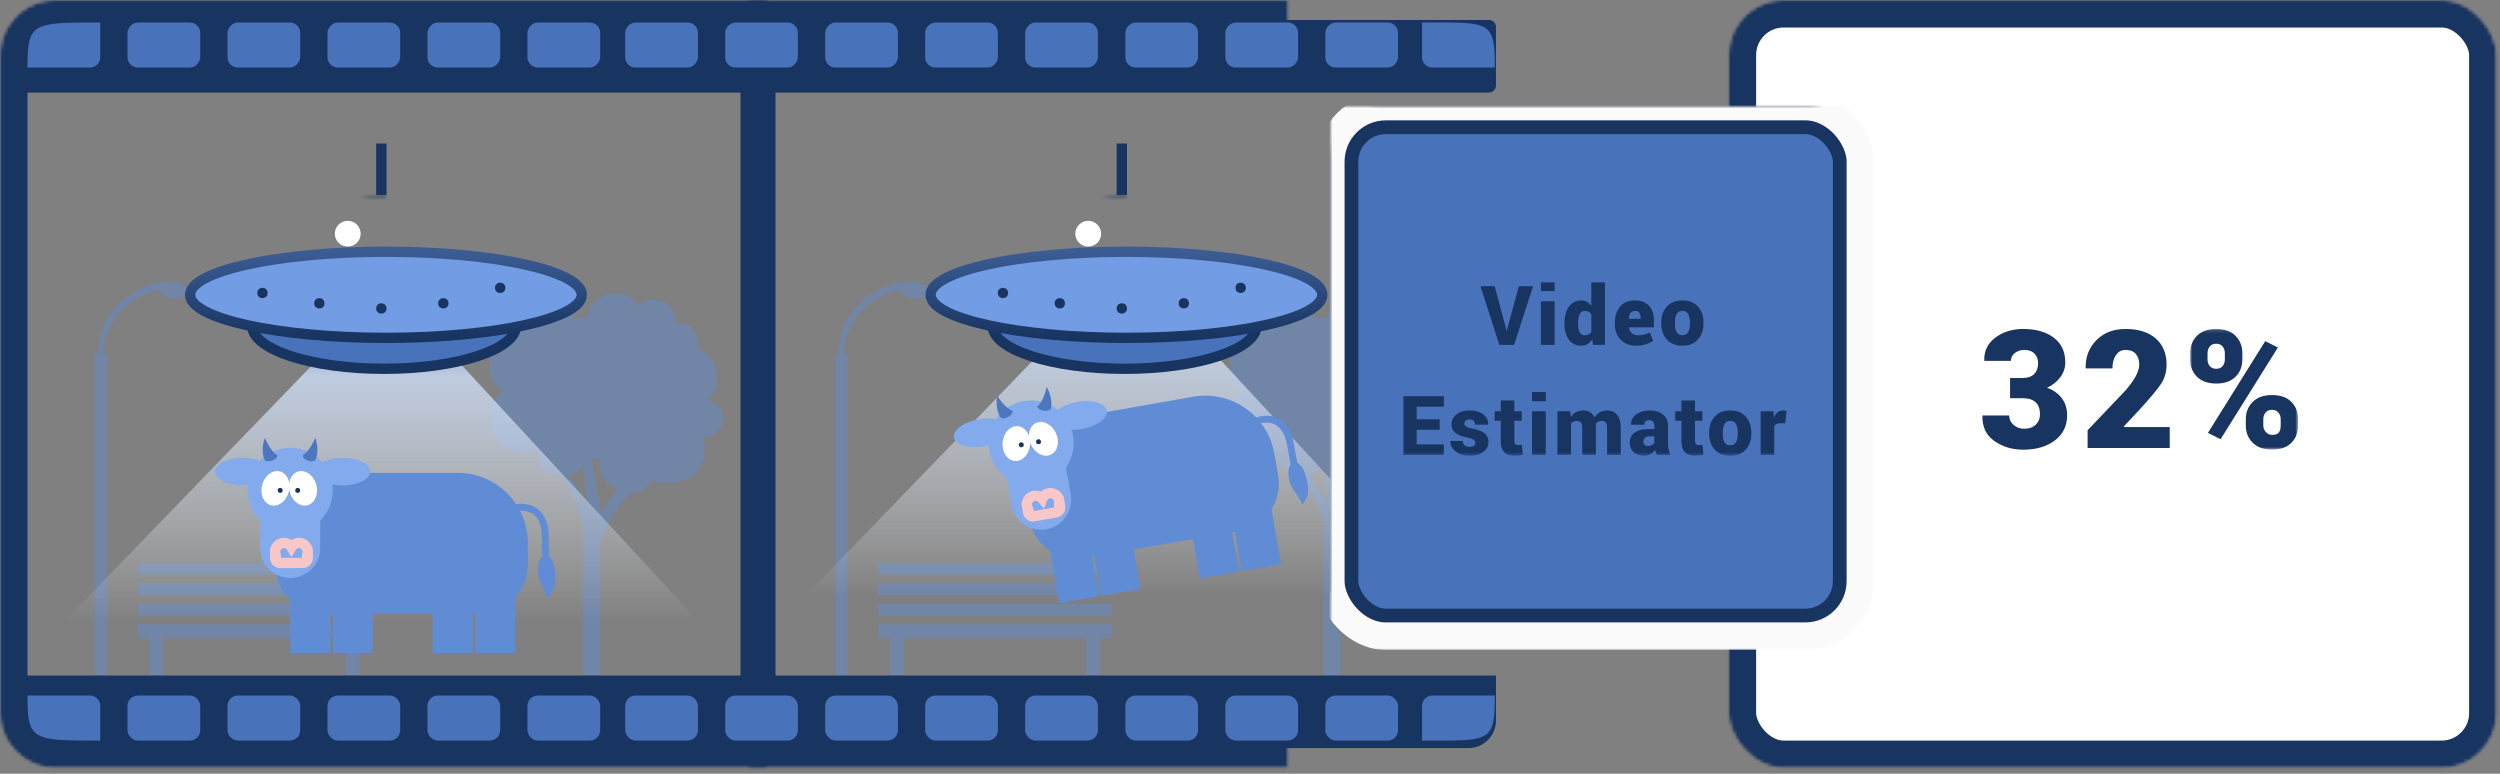<svg width="727" height="225" xmlns="http://www.w3.org/2000/svg" xmlns:xlink="http://www.w3.org/1999/xlink"><rect width="100%" height="100%" fill="#808080" stroke="none"/><defs><path d="M0 15.996C0 7.162 7.162 0 15.994 0h207.34v223.362H15.994C7.161 223.362 0 216.199 0 207.365V15.996z" id="a"/><mask id="i" x="0" y="0" width="223.334" height="223.362" fill="#fff"><use xlink:href="#a"/></mask><mask id="j" x="0" y="0" width="223.334" height="223.362" fill="#fff"><use xlink:href="#a"/></mask><linearGradient x1="51.032%" y1="0%" x2="51.032%" y2="51.797%" id="k"><stop stop-color="#4873BB" offset="0%"/><stop stop-color="#CDDDF5" stop-opacity=".813" offset="22.703%"/><stop stop-color="#FBFBFB" stop-opacity="0" offset="100%"/></linearGradient><linearGradient x1="50%" y1="0%" x2="50%" y2="100%" id="m"><stop stop-color="#3B5D94" offset="0%"/><stop stop-color="#183461" offset="100%"/></linearGradient><path d="M55.525 48.397c15.725 0 21.665-1.878 28.474-5.321 0-10.546-12.749-19.096-28.474-19.096-15.726 0-28.474 8.55-28.474 19.096 8.047 3.443 12.748 5.321 28.474 5.321z" id="b"/><mask id="n" x="0" y="0" width="56.948" height="24.417" fill="#fff"><use xlink:href="#b"/></mask><ellipse id="c" cx="55.604" cy="5.995" rx="6.011" ry="5.995"/><mask id="o" x="0" y="0" width="12.022" height="11.99" fill="#fff"><use xlink:href="#c"/></mask><path d="M55.525 48.397c15.725 0 21.665-1.878 28.474-5.321 0-10.546-12.749-19.096-28.474-19.096-15.726 0-28.474 8.55-28.474 19.096 8.047 3.443 12.748 5.321 28.474 5.321z" id="d"/><mask id="p" x="0" y="0" width="56.948" height="24.417" fill="#fff"><use xlink:href="#d"/></mask><ellipse id="e" cx="55.604" cy="5.995" rx="6.011" ry="5.995"/><mask id="q" x="0" y="0" width="12.022" height="11.99" fill="#fff"><use xlink:href="#e"/></mask><path d="M66.2 0h207.34c8.834 0 15.995 7.163 15.995 15.996v191.37c0 8.834-7.163 15.996-15.995 15.996H66.2V0z" id="f"/><mask id="r" x="0" y="0" width="223.334" height="223.362" fill="#fff"><use xlink:href="#f"/></mask><mask id="s" x="0" y="0" width="223.334" height="223.362" fill="#fff"><use xlink:href="#f"/></mask><path d="M-145.495 196.442H66.2v21.1h-203.687a8.004 8.004 0 0 1-8.008-8.008v-13.092z" id="t"/><path d="M72.02 196.442h211.695v13.092a8.008 8.008 0 0 1-8.008 8.007H72.02v-21.1z" id="u"/><rect id="g" width="223.334" height="223.362" rx="16"/><mask id="v" x="0" y="0" width="223.334" height="223.362" fill="#fff"><use xlink:href="#g"/></mask><mask id="w" x="0" y="0" width="223.334" height="223.362" fill="#fff"><use xlink:href="#g"/></mask><rect id="h" width="154" height="154" rx="16"/><mask id="x" x="0" y="0" width="154" height="154" fill="#fff"><use xlink:href="#h"/></mask><mask id="y" x="-4" y="-4" width="162" height="162"><path fill="#fff" d="M-4 -4H158V158H-4z"/><use xlink:href="#h"/></mask><path id="z" d="M32.292 35.222L32.292 0.138 0.886 0.138 0.886 35.222 32.292 35.222z"/><path id="B" d="M0 50.527L260.292 50.527 260.292 -0 0 -0z"/></defs><g fill="none" fill-rule="evenodd"><g opacity=".516" transform="translate(26.917 81.487)" fill="#638ACB"><path d="M23.01.43c-.491-.005-.81.007-.993 0-11.258.638-20.661 9.815-20.336 20.835H.69v94.251h3.472v-94.25H3.17C3.51 12.201 10.158 4.441 19.537 2.91c-.404.789 1.345 1.876 3.472 2.48 2.62.035 4.78-.718 4.96-2.48.16-.767-1.725-2.064-3.472-2.48-.981.049-1.208.036-1.488 0z"/><path d="M13.089 85.654L81.041 85.654 81.041 82.181 13.089 82.181z"/><path d="M13.089 91.606L81.041 91.606 81.041 88.134 13.089 88.134z"/><path d="M13.089 97.559L81.041 97.559 81.041 94.087 13.089 94.087z"/><path d="M81.041 104.008L77.569 104.008 77.569 114.921 73.601 114.921 73.601 104.008 20.529 104.008 20.529 114.921 16.561 114.921 16.561 104.008 13.089 104.008 13.089 100.039 81.041 100.039z"/><path d="M129.02 49.485c.035.693 0 7.408 7.413 7.408 2.475 4.455 5.661 10.065 6.178 14.816v43.212h4.942V77.882c.7-5.492 4.737-11.253 8.648-16.05 2.691.498 5.336-1.18 6.177-3.704 1.535.865 8.09 1.753 12.076-1.235 3.986-2.987 4.2-9.318 2.75-11.111 3.157-.031 5.71-1.95 6.178-4.939.368-2.556-1.645-5.233-4.942-6.173 2.198-1.098 3.454-3.087 2.958-7.551-.496-4.465-3.167-5.88-5.43-7.265-.396-.46 1.236-7.408-6.177-7.408-.438 0 0-4.938-3.77-6.173-3.769-1.234-5.903-.553-7.349 1.235-1.183-2.452-3.54-3.704-6.177-3.704-3.977 0-8.297 2.47-8.793 7.408-1.24-.96-2.736-.213-3.562 0-.953-3.91-4.482-6.173-9.884-4.939-5.402 1.235-9.866 6.173-7.413 11.112-4.944 1.094-7.413 3.285-7.413 7.408s1.793 6.557 3.706 7.408c-2.744 2.44-4.115 7.616-2.47 12.346 1.884 3.946 7.196 7.375 12.354 4.938zm18.65 2.437c-.899 4.395 1.71 7.802 4.96 8.547l-4.96 7.326c-.64-5.605-1.712-11.752-2.48-15.873.623.16 1.29.141 2.48 0zm-8.928 4.89c1.557-.753 2.903-1.472 3.72-2.41.755 2.798 1.243 7.957 1.24 10.417l-4.96-8.008z"/></g><mask id="l" fill="#fff"><use xlink:href="#a"/></mask><g stroke="#183461" mask="url(#i)" stroke-width="16"><use mask="url(#j)" xlink:href="#a"/></g><path fill="url(#k)" mask="url(#l)" d="M107.616 88.763L118.154 88.763 282.26 266.288 -64.018 266.288z"/><g transform="translate(55.288 32.74)"><ellipse stroke="#183461" stroke-width="3" fill="#4873BB" cx="56.412" cy="61.981" rx="38.378" ry="12.521"/><ellipse stroke="url(#m)" stroke-width="3" fill="#729CE3" cx="56.948" cy="52.988" rx="56.948" ry="12.521"/><use stroke="#183461" mask="url(#n)" stroke-width="6" fill="#4873BB" xlink:href="#b"/><ellipse fill="#FFF" cx="45.836" cy="35.221" rx="3.757" ry="3.747"/><ellipse fill="#183461" cx="21.039" cy="52.457" rx="1.503" ry="1.499"/><ellipse fill="#183461" cx="37.57" cy="55.455" rx="1.503" ry="1.499"/><ellipse fill="#183461" cx="55.604" cy="56.954" rx="1.503" ry="1.499"/><ellipse fill="#183461" cx="73.638" cy="55.455" rx="1.503" ry="1.499"/><ellipse fill="#183461" cx="90.168" cy="50.958" rx="1.503" ry="1.499"/><path fill="#183461" d="M54.101 8.993H57.107V23.981H54.101z"/><use stroke="#183461" mask="url(#o)" stroke-width="6" xlink:href="#c"/></g><g transform="translate(62.563 127.323)"><path d="M75.657 50.93h-.727v11.64H63.29V50.93H45.83v11.64H34.192V50.93h-.727v11.64h-11.64V47.086a13.957 13.957 0 0 1-4.365-10.15V24.18c0-3.998 1.677-7.604 4.365-10.154v-1.852h2.436a13.928 13.928 0 0 1 7.192-1.987h39.113c11.25 0 20.37 9.118 20.37 20.372v6.378c0 3.624-1.378 6.926-3.638 9.412V62.57h-11.64V50.93z" fill="#608CD6"/><path d="M34.068 13.526c.081.573.123 1.158.123 1.753a12.33 12.33 0 0 1-3.637 8.76v7.976c0 4.82-3.918 8.728-8.73 8.728-4.821 0-8.73-3.9-8.73-8.728V24.04a12.33 12.33 0 0 1-3.637-8.761c0-.518.032-1.029.094-1.53-.501.049-1.019.075-1.549.075C3.582 13.824 0 12.032 0 9.822S3.583 5.82 8.002 5.82c1.864 0 3.579.32 4.94.853a12.33 12.33 0 0 1 8.882-3.763c3.719 0 7.054 1.642 9.321 4.24 1.465-.816 3.59-1.33 5.956-1.33 4.42 0 8.002 1.792 8.002 4.002s-3.582 4.002-8.002 4.002a15.18 15.18 0 0 1-3.033-.298z" fill="#82AAEC"/><g transform="translate(12.367 8.73)" fill="#FFF"><ellipse transform="rotate(15 5.183 5.955)" cx="5.183" cy="5.955" rx="4.001" ry="5.093"/><ellipse transform="scale(-1 1) rotate(15 0 -94.195)" cx="13.185" cy="5.955" rx="4.001" ry="5.093"/></g><path d="M22.188 31.792a2.546 2.546 0 0 0-4.703 1.676h-.026v1.455c0 .81.653 1.455 1.457 1.455h6.544c.807 0 1.457-.651 1.457-1.455v-1.455h-.026a2.546 2.546 0 0 0-4.703-1.676z" stroke="#F8C7C7" stroke-width="3"/><g transform="translate(13.822)" fill="#4C76BD"><path d="M.647 0s-1.455 3.638 0 6.548c.727.728 3.637.003 3.637-1.455C2.142 3.897.647 0 .647 0z"/><path d="M15.277 0s1.455 3.638 0 6.548c-.728.728-3.637.003-3.637-1.455C13.782 3.897 15.277 0 15.277 0z"/></g><g transform="translate(18.187 14.551)" fill="#183461"><ellipse cx=".727" cy=".728" rx=".727" ry=".728"/><ellipse cx="5.82" cy=".728" rx=".727" ry=".728"/></g><path d="M87.297 20.372s8.73-2.183 8.73 8.73v9.459" stroke="#608CD5" stroke-width="2"/><path d="M96.39 46.564c1.819-1.455 2.546-2.769 2.546-6.184 0-3.416-1.14-6.185-2.546-6.185s-2.546.95-2.546 4.366c0 3.415 1.455 3.638 2.546 8.003z" fill="#608CD5"/></g><g transform="translate(151.315)"><g transform="translate(0 32.74)"><g opacity=".516" transform="translate(90.934 48.747)" fill="#638ACB"><path d="M23.01.43c-.491-.005-.81.007-.993 0-11.258.638-20.661 9.815-20.336 20.835H.69v94.251h3.472v-94.25H3.17C3.51 12.201 10.158 4.441 19.537 2.91c-.404.789 1.345 1.876 3.472 2.48 2.62.035 4.78-.718 4.96-2.48.16-.767-1.725-2.064-3.472-2.48-.981.049-1.208.036-1.488 0z"/><path d="M13.089 85.654L81.041 85.654 81.041 82.181 13.089 82.181z"/><path d="M13.089 91.606L81.041 91.606 81.041 88.134 13.089 88.134z"/><path d="M13.089 97.559L81.041 97.559 81.041 94.087 13.089 94.087z"/><path d="M81.041 104.008L77.569 104.008 77.569 114.921 73.601 114.921 73.601 104.008 20.529 104.008 20.529 114.921 16.561 114.921 16.561 104.008 13.089 104.008 13.089 100.039 81.041 100.039z"/><path d="M129.02 49.485c.035.693 0 7.408 7.413 7.408 2.475 4.455 5.661 10.065 6.178 14.816v43.212h4.942V77.882c.7-5.492 4.737-11.253 8.648-16.05 2.691.498 5.336-1.18 6.177-3.704 1.535.865 8.09 1.753 12.076-1.235 3.986-2.987 4.2-9.318 2.75-11.111 3.157-.031 5.71-1.95 6.178-4.939.368-2.556-1.645-5.233-4.942-6.173 2.198-1.098 3.454-3.087 2.958-7.551-.496-4.465-3.167-5.88-5.43-7.265-.396-.46 1.236-7.408-6.177-7.408-.438 0 0-4.938-3.77-6.173-3.769-1.234-5.903-.553-7.349 1.235-1.183-2.452-3.54-3.704-6.177-3.704-3.977 0-8.297 2.47-8.793 7.408-1.24-.96-2.736-.213-3.562 0-.953-3.91-4.482-6.173-9.884-4.939-5.402 1.235-9.866 6.173-7.413 11.112-4.944 1.094-7.413 3.285-7.413 7.408s1.793 6.557 3.706 7.408c-2.744 2.44-4.115 7.616-2.47 12.346 1.884 3.946 7.196 7.375 12.354 4.938zm18.65 2.437c-.899 4.395 1.71 7.802 4.96 8.547l-4.96 7.326c-.64-5.605-1.712-11.752-2.48-15.873.623.16 1.29.141 2.48 0zm-8.928 4.89c1.557-.753 2.903-1.472 3.72-2.41.755 2.798 1.243 7.957 1.24 10.417l-4.96-8.008z"/></g><path fill="url(#k)" d="M171.633 48.747L182.172 48.747 346.278 226.272 0 226.272z"/><g transform="translate(119.306)"><ellipse stroke="#183461" stroke-width="3" fill="#4873BB" cx="56.412" cy="61.981" rx="38.378" ry="12.521"/><ellipse stroke="url(#m)" stroke-width="3" fill="#729CE3" cx="56.948" cy="52.988" rx="56.948" ry="12.521"/><use stroke="#183461" mask="url(#p)" stroke-width="6" fill="#4873BB" xlink:href="#d"/><ellipse fill="#FFF" cx="45.836" cy="35.221" rx="3.757" ry="3.747"/><ellipse fill="#183461" cx="21.039" cy="52.457" rx="1.503" ry="1.499"/><ellipse fill="#183461" cx="37.57" cy="55.455" rx="1.503" ry="1.499"/><ellipse fill="#183461" cx="55.604" cy="56.954" rx="1.503" ry="1.499"/><ellipse fill="#183461" cx="73.638" cy="55.455" rx="1.503" ry="1.499"/><ellipse fill="#183461" cx="90.168" cy="50.958" rx="1.503" ry="1.499"/><path fill="#183461" d="M54.101 8.993H57.107V23.981H54.101z"/><use stroke="#183461" mask="url(#q)" stroke-width="6" xlink:href="#e"/></g><g transform="rotate(-10 547.087 -668.512)"><path d="M75.657 50.93h-.727v11.64H63.29V50.93H45.83v11.64H34.192V50.93h-.727v11.64h-11.64V47.086a13.957 13.957 0 0 1-4.365-10.15V24.18c0-3.998 1.677-7.604 4.365-10.154v-1.852h2.436a13.928 13.928 0 0 1 7.192-1.987h39.113c11.25 0 20.37 9.118 20.37 20.372v6.378c0 3.624-1.378 6.926-3.638 9.412V62.57h-11.64V50.93z" fill="#608CD6"/><g><path d="M34.068 13.526c.081.573.123 1.158.123 1.753a12.33 12.33 0 0 1-3.637 8.76v7.976c0 4.82-3.918 8.728-8.73 8.728-4.821 0-8.73-3.9-8.73-8.728V24.04a12.33 12.33 0 0 1-3.637-8.761c0-.518.032-1.029.094-1.53-.501.049-1.019.075-1.549.075C3.582 13.824 0 12.032 0 9.822S3.583 5.82 8.002 5.82c1.864 0 3.579.32 4.94.853a12.33 12.33 0 0 1 8.882-3.763c3.719 0 7.054 1.642 9.321 4.24 1.465-.816 3.59-1.33 5.956-1.33 4.42 0 8.002 1.792 8.002 4.002s-3.582 4.002-8.002 4.002a15.18 15.18 0 0 1-3.033-.298z" fill="#82AAEC"/><g transform="translate(12.367 8.73)" fill="#FFF"><ellipse transform="rotate(15 5.183 5.955)" cx="5.183" cy="5.955" rx="4.001" ry="5.093"/><ellipse transform="scale(-1 1) rotate(15 0 -94.195)" cx="13.185" cy="5.955" rx="4.001" ry="5.093"/></g><path d="M22.188 31.792a2.546 2.546 0 0 0-4.703 1.676h-.026v1.455c0 .81.653 1.455 1.457 1.455h6.544c.807 0 1.457-.651 1.457-1.455v-1.455h-.026a2.546 2.546 0 0 0-4.703-1.676z" stroke="#F8C7C7" stroke-width="3"/><g transform="translate(13.822)" fill="#4C76BD"><path d="M.647 0s-1.455 3.638 0 6.548c.727.728 3.637.003 3.637-1.455C2.142 3.897.647 0 .647 0z"/><path d="M15.277 0s1.455 3.638 0 6.548c-.728.728-3.637.003-3.637-1.455C13.782 3.897 15.277 0 15.277 0z"/></g><g transform="translate(18.187 14.551)" fill="#183461"><ellipse cx=".727" cy=".728" rx=".727" ry=".728"/><ellipse cx="5.82" cy=".728" rx=".727" ry=".728"/></g></g><path d="M87.297 20.372s8.73-2.183 8.73 8.73v9.459" stroke="#608CD5" stroke-width="2"/><path d="M96.39 46.564c1.819-1.455 2.546-2.769 2.546-6.184 0-3.416-1.14-6.185-2.546-6.185s-2.546.95-2.546 4.366c0 3.415 1.455 3.638 2.546 8.003z" fill="#608CD5"/></g></g><g stroke="#183461" mask="url(#r)" stroke-width="16"><use mask="url(#s)" xlink:href="#f"/></g><use fill="#183461" xlink:href="#t"/><use fill="#183461" xlink:href="#u"/></g><g transform="translate(502.684)"><g stroke="#183461" mask="url(#v)" stroke-width="16" fill="#FFF"><use mask="url(#w)" xlink:href="#g"/></g></g><rect fill="#183461" transform="matrix(1 0 0 -1 0 32.74)" x="5.82" y="5.82" width="211.695" height="21.099" rx="2"/><rect fill="#183461" transform="matrix(1 0 0 -1 0 32.74)" x="223.334" y="5.82" width="211.695" height="21.099" rx="2"/><g transform="matrix(1 0 0 -1 8.002 19.644)" fill="#4873BB"><rect x="58.152" width="21.146" height="13.096" rx="3"/><rect x="87.228" width="21.146" height="13.096" rx="3"/><rect x="116.304" width="21.146" height="13.096" rx="3"/><rect x="145.379" width="21.146" height="13.096" rx="3"/><path d="M21.146 3.005A3.005 3.005 0 0 0 18.14 0H0c0 13.096 1.322 13.096 21.146 13.096V3.005z"/><path d="M405.532 3.005A3.005 3.005 0 0 1 408.54 0h18.14c0 13.824-1.322 13.096-21.147 13.096V3.005z"/><rect x="29.076" width="21.146" height="13.096" rx="3"/><rect x="202.882" width="21.146" height="13.096" rx="3"/><rect x="231.958" width="21.146" height="13.096" rx="3"/><rect x="261.034" width="21.146" height="13.096" rx="3"/><rect x="290.11" width="21.146" height="13.096" rx="3"/><rect x="173.807" width="21.146" height="13.096" rx="3"/><rect x="348.33" width="21.146" height="13.096" rx="3"/><rect x="377.405" width="21.146" height="13.096" rx="3"/><rect x="319.254" width="21.146" height="13.096" rx="3"/></g><g transform="translate(8.002 202.262)" fill="#4873BB"><rect x="58.152" width="21.146" height="13.096" rx="3"/><rect x="87.228" width="21.146" height="13.096" rx="3"/><rect x="116.304" width="21.146" height="13.096" rx="3"/><rect x="145.379" width="21.146" height="13.096" rx="3"/><path d="M21.146 3.005A3.005 3.005 0 0 0 18.14 0H0c0 13.096 1.322 13.096 21.146 13.096V3.005z"/><path d="M405.532 3.005A3.005 3.005 0 0 1 408.54 0h18.14c0 13.824-1.322 13.096-21.147 13.096V3.005z"/><rect x="29.076" width="21.146" height="13.096" rx="3"/><rect x="202.882" width="21.146" height="13.096" rx="3"/><rect x="231.958" width="21.146" height="13.096" rx="3"/><rect x="261.034" width="21.146" height="13.096" rx="3"/><rect x="290.11" width="21.146" height="13.096" rx="3"/><rect x="173.807" width="21.146" height="13.096" rx="3"/><rect x="348.33" width="21.146" height="13.096" rx="3"/><rect x="377.405" width="21.146" height="13.096" rx="3"/><rect x="319.254" width="21.146" height="13.096" rx="3"/></g><g transform="translate(387 31)"><use stroke="#183461" mask="url(#x)" stroke-width="16" fill="#4873BB" xlink:href="#h"/><use stroke="#FBFBFB" mask="url(#y)" stroke-width="8" xlink:href="#h"/></g><g transform="translate(408 82)"><path d="M176.529 27.914h3.727c1.42 0 2.515-.383 3.28-1.148.766-.766 1.149-1.829 1.149-3.188 0-1.078-.344-1.984-1.031-2.719-.688-.734-1.688-1.1-3-1.1-1.031 0-1.937.296-2.72.89-.78.593-1.171 1.36-1.171 2.296h-7.687l-.047-.14c-.094-2.719.977-4.922 3.21-6.61 2.235-1.687 4.946-2.53 8.134-2.53 3.703 0 6.664.847 8.883 2.542 2.218 1.695 3.328 4.098 3.328 7.207 0 1.547-.481 2.973-1.442 4.277-.961 1.305-2.246 2.325-3.855 3.06 1.828.671 3.258 1.69 4.289 3.058 1.03 1.367 1.547 3.003 1.547 4.91 0 3.124-1.196 5.581-3.586 7.37-2.391 1.79-5.446 2.684-9.164 2.684-3.203 0-6.004-.84-8.403-2.52-2.398-1.679-3.558-4.113-3.48-7.3l.047-.14h7.734c0 1.093.426 2.011 1.278 2.753.85.742 1.886 1.113 3.105 1.113 1.39 0 2.5-.39 3.328-1.172.828-.78 1.242-1.765 1.242-2.952 0-1.657-.433-2.864-1.3-3.62-.868-.759-2.09-1.138-3.668-1.138h-3.727v-5.883zm46.429 20.367h-23.883v-5.156l10.969-11.531c1.39-1.594 2.413-3.016 3.07-4.266.655-1.25.984-2.336.984-3.257 0-1.313-.332-2.36-.996-3.141-.665-.781-1.66-1.172-2.989-1.172-1.186 0-2.12.504-2.8 1.512-.68 1.008-1.02 2.293-1.02 3.855h-7.733l-.048-.14c-.077-3.157.953-5.832 3.094-8.028 2.14-2.195 4.977-3.293 8.507-3.293 3.75 0 6.677.922 8.779 2.766 2.1 1.844 3.151 4.367 3.151 7.57 0 2.156-.559 4.063-1.675 5.719-1.118 1.656-3.177 4.117-6.177 7.383l-4.617 4.945.07.14h13.314v6.094z" fill="#183461"/><g transform="translate(228 13.527)"><mask id="A" fill="#fff"><use xlink:href="#z"/></mask><path d="M22.168 28.186c0 .745.25 1.39.75 1.933.5.544 1.108.814 1.828.814.969 0 1.625-.24 1.969-.72.343-.483.515-1.159.515-2.027v-1.794c0-.76-.223-1.409-.668-1.944-.446-.535-1.067-.803-1.864-.803-.811 0-1.436.268-1.875.803-.436.535-.655 1.184-.655 1.944v1.794zm-5.087-1.8c0-2.014.665-3.69 1.992-5.026 1.328-1.337 3.203-2.005 5.625-2.005 2.453 0 4.332.665 5.637 1.994 1.305 1.328 1.957 3.006 1.957 5.038v1.805c0 2.046-.652 3.73-1.957 5.05-1.305 1.32-3.168 1.98-5.59 1.98-2.437 0-4.323-.663-5.66-1.992-1.335-1.327-2.004-3.007-2.004-5.038v-1.805zM9.746 32.2l-3.68-1.853L22.73 3.677l3.68 1.85L9.745 32.2zM5.947 8.99c0 .777.22 1.425.656 1.945.439.52 1.072.78 1.9.78.796 0 1.41-.26 1.84-.78.429-.52.644-1.168.644-1.944V7.198c0-.777-.218-1.433-.656-1.969-.438-.535-1.063-.803-1.876-.803-.796 0-1.413.268-1.851.803-.438.537-.657 1.192-.657 1.968v1.794zM.886 7.192c0-2.03.656-3.713 1.97-5.05C4.168.806 6.034.139 8.456.139c2.454 0 4.337.667 5.649 2.004 1.313 1.336 1.968 3.018 1.968 5.05v1.804c0 2.031-.655 3.707-1.969 5.027-1.311 1.322-3.178 1.982-5.6 1.982-2.438 0-4.316-.664-5.637-1.992-1.32-1.329-1.98-3-1.98-5.017V7.191z" fill="#183461" mask="url(#A)"/></g><path fill="#183461" d="M29.987 13.652L30.104 14.273 30.174 14.273 30.292 13.699 33.678 1.218 37.827 1.218 32.296 18.281 28.018 18.281 22.51 1.218 26.647 1.218z"/><mask id="C" fill="#fff"><use xlink:href="#B"/></mask><path d="M40.099 18.28h3.973V5.6h-3.973v12.68zm0-15.62h3.973V0h-3.973v2.66zm10.817 9.551c0 1.031.15 1.834.45 2.408.301.574.807.862 1.519.862.413 0 .779-.077 1.095-.229.317-.152.577-.377.78-.674V9.457a2.147 2.147 0 0 0-.774-.773 2.12 2.12 0 0 0-1.078-.27c-.703 0-1.212.324-1.523.973-.313.648-.47 1.508-.47 2.578v.246zm-3.961-.246c0-1.977.431-3.57 1.294-4.781.863-1.211 2.08-1.817 3.65-1.817.587 0 1.117.135 1.588.405.474.269.898.654 1.273 1.154V0h3.96v18.281h-3.434l-.28-1.558c-.392.586-.846 1.033-1.365 1.342a3.395 3.395 0 0 1-1.764.462c-1.564 0-2.774-.578-3.634-1.734-.858-1.156-1.288-2.684-1.288-4.582v-.246zm20.507-3.55c-.57 0-.998.202-1.283.608-.285.407-.459.95-.522 1.63l.035.058h3.411v-.305c0-.64-.133-1.133-.399-1.476-.265-.344-.68-.516-1.242-.516m.281 10.113c-1.867 0-3.357-.586-4.47-1.758-1.114-1.17-1.67-2.64-1.67-4.406v-.445c0-1.93.505-3.506 1.517-4.729 1.012-1.222 2.46-1.83 4.342-1.822 1.72 0 3.066.516 4.043 1.547.977 1.031 1.465 2.43 1.465 4.195v2.075h-7.242l-.024.07c.086.648.352 1.181.797 1.6.445.417 1.04.626 1.781.626.75 0 1.35-.058 1.8-.175.448-.118 1.017-.32 1.704-.61l.938 2.414c-.555.407-1.272.744-2.15 1.014a9.589 9.589 0 0 1-2.83.404m11.32-6.457c0 1.062.166 1.896.498 2.502.332.605.897.908 1.692.908.774 0 1.33-.305 1.664-.914.336-.609.504-1.44.504-2.496v-.246c0-1.03-.168-1.858-.504-2.479-.335-.62-.898-.93-1.687-.93-.78 0-1.337.311-1.67.936-.332.625-.498 1.45-.498 2.473v.246zm-3.961-.246c0-1.906.538-3.459 1.617-4.658 1.078-1.2 2.582-1.799 4.511-1.799 1.938 0 3.446.6 4.523 1.8 1.08 1.198 1.618 2.751 1.618 4.657v.246c0 1.914-.538 3.47-1.618 4.664-1.078 1.195-2.578 1.793-4.5 1.793-1.945 0-3.457-.598-4.535-1.793-1.078-1.195-1.616-2.75-1.616-4.664v-.246z" fill="#183461" mask="url(#C)"/><path fill="#183461" mask="url(#C)" d="M10.664 42.98L3.973 42.98 3.973 47.234 11.859 47.234 11.859 50.281 0 50.281 0 33.219 11.883 33.219 11.883 36.266 3.973 36.266 3.973 39.933 10.664 39.933z"/><path d="M21.035 46.718c0-.312-.178-.592-.533-.838-.356-.246-1.002-.467-1.94-.662-1.476-.289-2.59-.738-3.34-1.348-.75-.609-1.124-1.44-1.124-2.496 0-1.117.468-2.064 1.406-2.84.937-.778 2.207-1.167 3.808-1.167 1.688 0 3.032.377 4.032 1.131 1 .753 1.476 1.728 1.429 2.923l-.023.07h-3.844c0-.5-.127-.878-.381-1.136-.254-.258-.662-.387-1.224-.387-.414 0-.762.113-1.043.34a1.062 1.062 0 0 0-.422.867c0 .336.162.621.486.856.324.234.979.445 1.963.632 1.547.305 2.693.76 3.439 1.366.747.605 1.12 1.462 1.12 2.572 0 1.14-.506 2.08-1.518 2.818s-2.35 1.108-4.014 1.108c-1.726 0-3.091-.438-4.095-1.313-1.004-.875-1.483-1.85-1.436-2.93l.024-.07h3.585c.016.602.198 1.035.545 1.301.348.265.842.398 1.483.398.53 0 .933-.103 1.207-.31.273-.207.41-.502.41-.885M32.378 34.45v3.152h2.145v2.742h-2.145v5.813c0 .453.092.78.275.978.184.2.432.3.745.3.25 0 .447-.009.59-.025.146-.015.33-.046.558-.093l.28 2.93a11.31 11.31 0 0 1-1.182.216c-.352.043-.766.065-1.243.065-1.304 0-2.293-.348-2.964-1.043-.672-.696-1.008-1.797-1.008-3.305v-5.836h-1.781v-2.742h1.78V34.45h3.95zm5.144 15.832h3.973V37.6h-3.973v12.68zm0-15.621h3.973V32h-3.973v2.66zm11.109 2.942l.14 1.675c.399-.61.9-1.08 1.506-1.411.606-.332 1.299-.498 2.08-.498.79 0 1.469.172 2.04.515.57.344 1 .867 1.289 1.57.39-.664.892-1.177 1.506-1.54.613-.364 1.33-.545 2.15-.545 1.234 0 2.205.423 2.912 1.27.707.848 1.06 2.155 1.06 3.92v7.723h-3.972v-7.722c0-.821-.127-1.383-.381-1.688-.254-.305-.635-.457-1.142-.457a2.37 2.37 0 0 0-1.014.205 2.141 2.141 0 0 0-.744.568c0 .133.004.248.01.346.009.098.013.194.013.287v8.46h-3.961V42.56c0-.821-.125-1.383-.375-1.688-.25-.305-.637-.457-1.16-.457-.36 0-.686.068-.978.205a2.145 2.145 0 0 0-.745.568v9.094h-3.961V37.6h3.727zm22.58 10.1c.392 0 .75-.077 1.079-.233.328-.157.594-.36.797-.61v-1.98H71.68c-.625 0-1.08.152-1.365.457-.286.304-.428.69-.428 1.16 0 .359.123.65.369.873.246.223.564.334.955.334zm2.614 2.567a5.05 5.05 0 0 1-.3-.68 7.14 7.14 0 0 1-.227-.773c-.375.524-.828.94-1.36 1.248-.531.309-1.175.463-1.933.463-1.203 0-2.182-.347-2.936-1.043-.753-.695-1.13-1.621-1.13-2.777 0-1.258.47-2.23 1.412-2.912.94-.684 2.373-1.026 4.295-1.026h1.44v-.902c0-.54-.126-.953-.38-1.242-.254-.29-.646-.434-1.178-.434-.453 0-.791.108-1.013.323-.223.214-.334.548-.334 1.002l-3.832-.012-.024-.071c-.054-1.156.426-2.123 1.442-2.9 1.015-.777 2.359-1.165 4.03-1.165 1.563 0 2.83.39 3.804 1.17.972.782 1.459 1.899 1.459 3.353v4.78c0 .68.056 1.309.17 1.887a9.72 9.72 0 0 0 .509 1.723l-3.914-.012zm11.085-15.82v3.152h2.145v2.742H84.91v5.813c0 .453.092.78.275.978.184.2.432.3.745.3.25 0 .447-.009.591-.025.145-.015.33-.046.557-.093l.281 2.93a11.31 11.31 0 0 1-1.183.216c-.352.043-.766.065-1.243.065-1.304 0-2.293-.348-2.964-1.043-.672-.696-1.008-1.797-1.008-3.305v-5.836h-1.78v-2.742h1.78V34.45h3.95zm8.066 9.62c0 1.063.166 1.897.498 2.503.332.605.897.908 1.693.908.774 0 1.33-.305 1.664-.914.336-.61.504-1.441.504-2.496v-.246c0-1.031-.168-1.858-.504-2.48-.335-.62-.898-.93-1.687-.93-.78 0-1.338.312-1.67.937-.332.625-.498 1.449-.498 2.473v.246zm-3.96-.245c0-1.906.538-3.46 1.616-4.658 1.078-1.2 2.582-1.8 4.512-1.8 1.937 0 3.445.6 4.523 1.8 1.08 1.199 1.618 2.752 1.618 4.658v.246c0 1.914-.539 3.469-1.618 4.664-1.078 1.195-2.578 1.793-4.5 1.793-1.945 0-3.457-.598-4.535-1.793-1.078-1.195-1.617-2.75-1.617-4.664v-.246zm22.134-2.73l-1.441-.013c-.454 0-.825.076-1.114.23a1.456 1.456 0 0 0-.644.65v8.32h-3.961v-12.68h3.726l.14 1.863c.267-.663.618-1.179 1.056-1.546a2.314 2.314 0 0 1 1.535-.55c.187 0 .379.013.574.04.195.027.367.06.516.1l-.387 3.585z" fill="#183461" mask="url(#C)"/></g></g></svg>